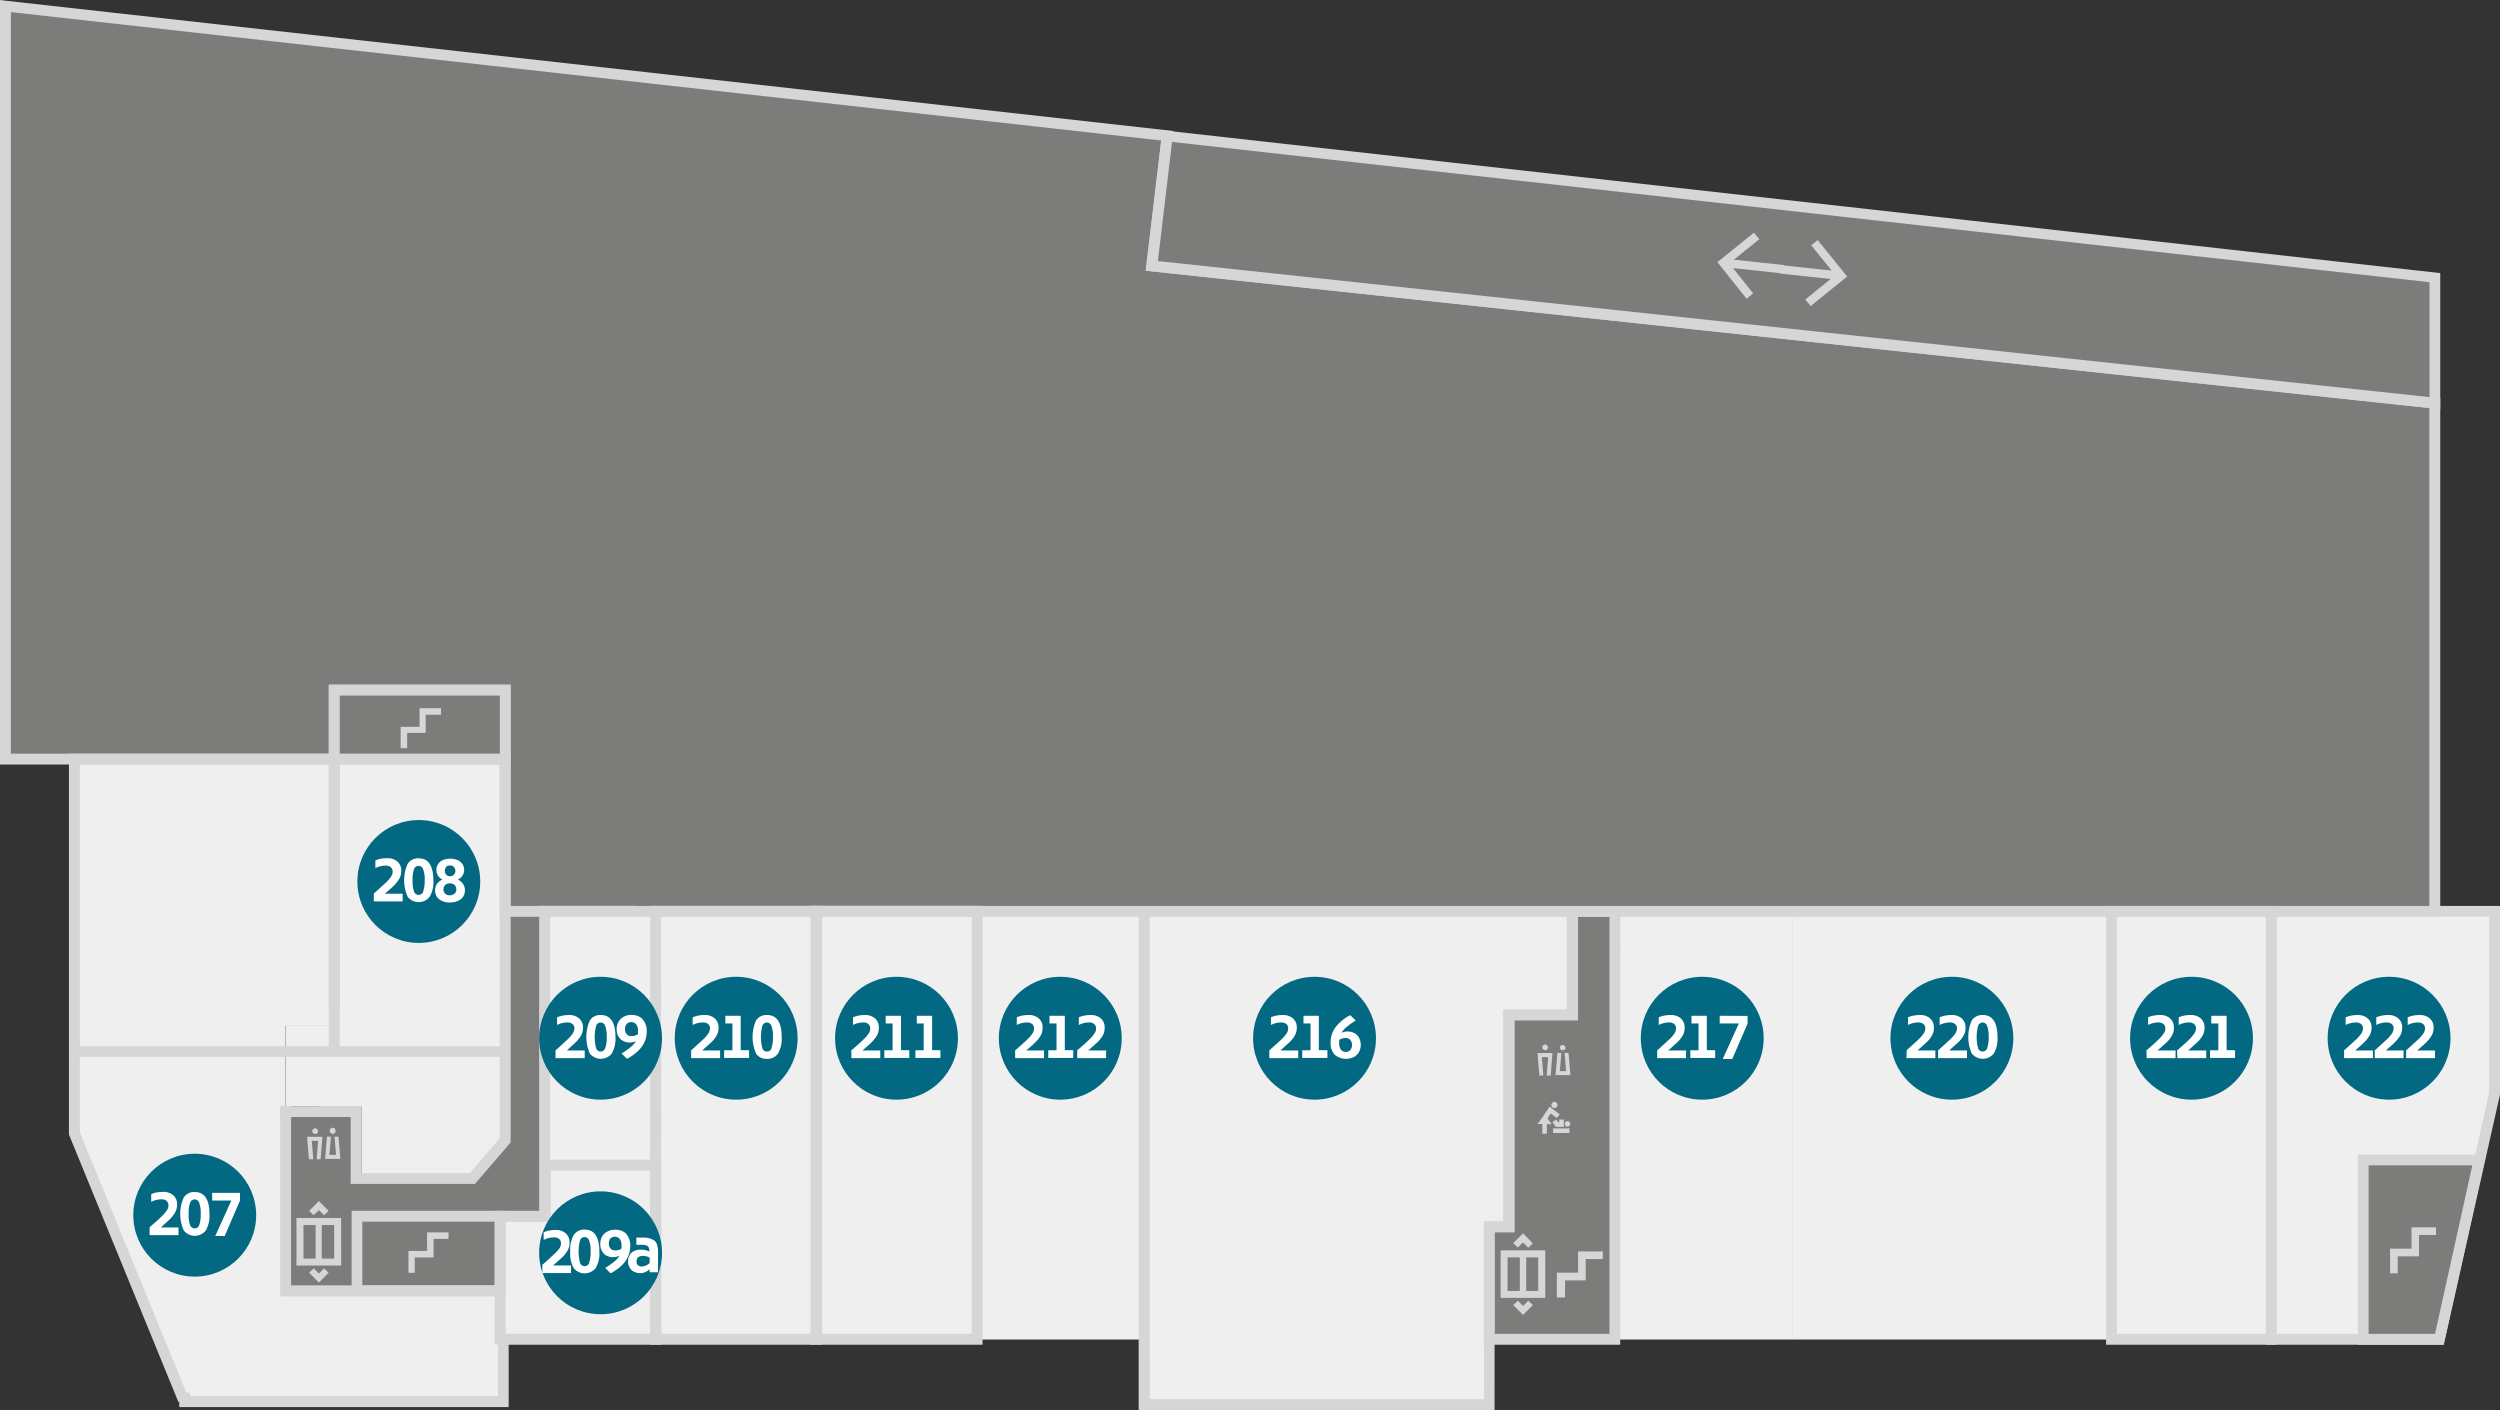 <svg xmlns="http://www.w3.org/2000/svg" viewBox="0 0 326.35 184.06"><rect x="0" y="0" width="326.35" height="184.06" fill="#333333" stroke="none"/><defs><style>.cls-1{fill:#efefef;}.cls-2{fill:#7c7c7b;}.cls-3{fill:#d6d6d6;}.cls-4{fill:#034b64;}.cls-5{fill:#036983;}.cls-6{fill:#fff;}</style></defs><title>Asset 2</title><g id="Layer_2" data-name="Layer 2"><g id="Layer_1-2" data-name="Layer 1"><path class="cls-1" d="M296.5,174.83h21.94l7.2-32.1V119H296.5v55.86ZM194.4,160.15H197V132.5h8.28V119H149.36v64.38h45v-23.2ZM71.2,152.1v6.7H65.28v9.73h-28v-34.6h6.35V99.1H9.7V148l14.08,34.4.32.07V183H65.7v-8.14H85.6V152.1ZM210.8,119H234v55.86H210.8Zm-83.26,0h21.8v55.86h-21.8Zm-21,0h21v55.86h-21Z"/><path class="cls-1" d="M85.6,119h21v55.86h-21Z"/><path class="cls-1" d="M71.23,119H85.6v33.12H71.23ZM37.28,145.1h9.2v8.73h15.2l4.26-5V99.1H43.64v34.8H37.3v11.2ZM233.94,119h41.7v55.86h-41.7Z"/><path class="cls-1" d="M275.65,119H296.5v55.86H275.65Z"/><path class="cls-2" d="M70.55,156.53v-51h-4v42.67l-4.83,5.67-.38,4.3h9.9l-.65-1.6ZM37.28,145.1h9.2v23.54h-9.2Z"/><path class="cls-2" d="M40.34,153.84H65.08v14.8H40.34Z"/><path class="cls-3" d="M319,175.54H295.8V118.26h30.55v24.62Zm-21.8-1.42h20.66l7.07-31.47v-23H297.2Z"/><path class="cls-2" d="M210.8,174.83V119h-5.57v13.52H197v27.66H194.4v14.68Z"/><path class="cls-3" d="M211.5,175.54H193.68v-16.1h2.55V131.78h8.3V118.26h7Zm-16.4-1.42h15V119.68H206v13.5h-8.28v27.67H195.1Z"/><path class="cls-3" d="M195.1,184.06H148.64v-65.8h57.3v14.93h-8.28v27.67h-2.55Zm-45-1.42h43.62v-23.2h2.55V131.78h8.3v-12.1h-54.5Z"/><path class="cls-2" d="M43.63,90.1h22.3V119h251.9V52.63L150.37,34.7l2-17L.7.8V99.1H43.62v-9Z"/><path class="cls-3" d="M318.55,119.68H65.23V90.8H44.33v9H0V0L.8.1l152.37,17-2,17L318.55,52Zm-251.9-1.42H317.13v-65L149.58,35.34l2-17L1.42,1.58v96.8h41.5v-9H66.65Z"/><path class="cls-2" d="M317.84,52.63V36.23L152.37,17.73l-2,17L317.84,52.61Z"/><path class="cls-3" d="M318.55,53.42l-169-18.08L151.75,17l.7.08,166.1,18.57ZM151.15,34.08l166,17.76v-15L153,18.53Z"/><path class="cls-2" d="M43.63,90.1h22.3v9H43.63Z"/><path class="cls-3" d="M66.65,99.8H42.92V89.38H66.65Zm-22.3-1.4h20.9V90.8H44.35Z"/><path class="cls-2" d="M46.6,158.78H65.3v9.73H46.6Z"/><path class="cls-3" d="M66,169.2H45.9V158.06H66Zm-18.7-1.4H64.58v-8.32H47.3Zm6-1.65h.84v-2H56.6v-2.43h1.95v-.84h-2.8v2.42H53.32v2.8Zm-1-68.48h.85v-2h2.42V93.3h2v-.85h-2.8v2.43H52.3v2.8Zm151,71.7h1v-2.23H207v-2.78h2.23v-1H206v2.77h-2.77v3.2Z"/><path class="cls-2" d="M308.5,174.83h9.95l5.18-23.4H308.5Z"/><path class="cls-3" d="M319,175.54H307.8V150.7h16.73Zm-9.8-1.42h8.67l4.87-22H309.2Zm2.8-7.9h1V164h2.77v-2.78H318v-1h-3.2V163H312v3.2Zm-110.28,3.2h-5.83v-6.2h5.83Zm-4.92-.9h4v-4.38h-4Zm2-6.34.7.7.6-.57L198.82,161l-1.28,1.28.6.57.7-.7Z"/><path class="cls-3" d="M198.8,170.5l.7-.7.6.57-1.28,1.28-1.28-1.28.6-.57.7.7Zm-.4-6.42h.83v4.7h-.83ZM44.54,165.2H38.7V159h5.83Zm-4.92-.9h4v-4.38h-4Zm2-6.35.68.68.6-.56-1.27-1.28-1.28,1.28.6.56.7-.68Z"/><path class="cls-3" d="M41.62,166.27l.68-.7.6.57-1.27,1.28-1.28-1.28.6-.57.7.7Zm-.42-6.44H42v4.7H41.2Z"/><circle class="cls-3" cx="202.91" cy="144.24" r="0.4"/><circle class="cls-3" cx="204.62" cy="146.71" r="0.36"/><path class="cls-3" d="M204.14,147.14v-1h-.6v.36h-.13l-.26-.36-.5.34.44.62h1Zm-1.4.16h2.14v.6h-2.14ZM202,146l.43-.64.82.58.35-.48-1.32-1-.88,1.33-.7.94h.63V148h.6v-1.26h.63ZM228.9,38.34,226.22,35l6.54.7.12-1.1-6.54-.7,3.32-2.68-.7-.85-4.77,3.85L228,39l.85-.7Z"/><path class="cls-3" d="M236.42,32l2.68,3.32-6.54-.7-.12,1.1,6.54.7-3.32,2.68.7.85,4.77-3.85-3.85-4.76-.85.68Z"/><circle class="cls-3" cx="201.7" cy="136.72" r="0.37"/><path class="cls-3" d="M205,140.35l-.24-2.9h-.52l.2,2.38h-.82l.2-2.38h-.52l-.24,2.9Zm-3.53.05-.2-2.4h.83l-.2,2.4h.53l.23-2.93h-1.95l.24,2.93Z"/><path class="cls-3" d="M203.63,136.8a.37.37,0,0,0,.73,0v-.07a.38.38,0,0,0-.75,0A.19.19,0,0,0,203.63,136.8Z"/><circle class="cls-3" cx="41.14" cy="147.66" r="0.37"/><path class="cls-3" d="M44.43,151.28l-.24-2.9h-.52l.2,2.38H43l.2-2.38h-.52l-.24,2.9h2Zm-3.53.05-.2-2.4h.83l-.2,2.4h.52l.24-2.93h-2l.23,2.93Z"/><path class="cls-3" d="M43.06,147.72a.38.38,0,0,0,.46.28.37.37,0,0,0,.28-.28v-.06a.39.39,0,0,0-.31-.44.39.39,0,0,0-.44.32.24.24,0,0,0,0,.12Z"/><path class="cls-4" d="M47.2,153.84H45.8v-8H38v-1.4h9.18v9.43Z"/><path class="cls-3" d="M128.26,175.54H105.8v-57.3h22.46Zm-21-1.43h19.6V119.68h-19.6Z"/><path class="cls-3" d="M107.33,175.54H84.87v-57.3h22.46Zm-21-1.43h19.6V119.68H86.3Z"/><path class="cls-3" d="M297.2,175.54H274.93V118.26H297.2Zm-20.85-1.42h19.44V119.68H276.35ZM64.57,168H66v7.52H64.57Z"/><circle class="cls-5" cx="25.42" cy="158.63" r="8.02"/><path class="cls-6" d="M19.53,160.21l.13-.12c.67-.58,1.15-1,1.44-1.3a4.34,4.34,0,0,0,.66-.76,1.09,1.09,0,0,0,.23-.67.77.77,0,0,0-.24-.59.94.94,0,0,0-.65-.21,2.94,2.94,0,0,0-1.36.33v-1a2.92,2.92,0,0,1,.76-.24,5.52,5.52,0,0,1,.81-.06,1.93,1.93,0,0,1,1.3.43,1.52,1.52,0,0,1,.5,1.24,2,2,0,0,1-.24,1,4.38,4.38,0,0,1-.67.87L21,160.23H23.3v1H19.53Zm4.47.43a5.22,5.22,0,0,1,0-4.34,1.6,1.6,0,0,1,1.44-.69c1.27,0,1.9,1,1.9,2.85a3.83,3.83,0,0,1-.48,2.17,1.82,1.82,0,0,1-2.56.3,1.7,1.7,0,0,1-.3-.3Zm2-.7a3.85,3.85,0,0,0,.2-1.47A3.75,3.75,0,0,0,26,157a.62.62,0,0,0-.78-.4.61.61,0,0,0-.4.4,4,4,0,0,0-.19,1.46,3.92,3.92,0,0,0,.19,1.48.64.64,0,0,0,.6.42A.62.62,0,0,0,26,159.94Zm5.33-4.22v1l-2,4.63H28.1l2.1-4.63H27.7v-1Z"/><circle class="cls-5" cx="54.67" cy="115.07" r="8.02"/><path class="cls-6" d="M48.8,116.65l.13-.12,1.43-1.3a4.34,4.34,0,0,0,.66-.76,1.16,1.16,0,0,0,.24-.67.77.77,0,0,0-.24-.59,1,1,0,0,0-.66-.21,2.94,2.94,0,0,0-1.36.33v-1a2.56,2.56,0,0,1,.77-.24,5.29,5.29,0,0,1,.8-.06,1.93,1.93,0,0,1,1.3.43,1.53,1.53,0,0,1,.51,1.24,2,2,0,0,1-.25,1,4.38,4.38,0,0,1-.67.87c-.28.28-.69.65-1.23,1.1h2.33v1H48.8Zm4.43.43a5.22,5.22,0,0,1,0-4.34,1.6,1.6,0,0,1,1.44-.69c1.27,0,1.9,1,1.9,2.85a3.74,3.74,0,0,1-.49,2.17,1.82,1.82,0,0,1-2.56.3,1.7,1.7,0,0,1-.3-.3Zm2-.7a4.06,4.06,0,0,0,.21-1.47,3.58,3.58,0,0,0-.21-1.45.62.62,0,0,0-.78-.4.61.61,0,0,0-.4.4,4.25,4.25,0,0,0-.19,1.46,4.13,4.13,0,0,0,.19,1.48.64.64,0,0,0,.6.42.62.62,0,0,0,.6-.44Zm5.2-1a1.38,1.38,0,0,1,.26.85,1.46,1.46,0,0,1-.24.83,1.49,1.49,0,0,1-.69.55,2.66,2.66,0,0,1-1,.2,2.17,2.17,0,0,1-1.44-.43,1.39,1.39,0,0,1-.52-1.15,1.45,1.45,0,0,1,.25-.86,1.57,1.57,0,0,1,.72-.55,1.39,1.39,0,0,1-.59-.51,1.36,1.36,0,0,1-.21-.76,1.25,1.25,0,0,1,.22-.75,1.4,1.4,0,0,1,.61-.52,2.57,2.57,0,0,1,1.94,0,1.51,1.51,0,0,1,.63.52,1.38,1.38,0,0,1-.42,1.92l-.18.1a1.63,1.63,0,0,1,.66.56Zm-1.1,1.3a.83.83,0,0,0,0-1.17,1,1,0,0,0-1.2,0,.83.83,0,0,0,0,1.17A.94.94,0,0,0,59.33,116.64Zm-1.08-3.5a.73.73,0,0,0-.19.5.66.66,0,0,0,.19.5.7.7,0,0,0,1,0,.66.66,0,0,0,.19-.5.73.73,0,0,0-.19-.5.66.66,0,0,0-.48-.2A.67.67,0,0,0,58.25,113.14Z"/><circle class="cls-5" cx="96.1" cy="135.53" r="8.02"/><path class="cls-6" d="M90.22,137.1l.13-.1,1.43-1.3a5.36,5.36,0,0,0,.67-.76,1.26,1.26,0,0,0,.23-.67.71.71,0,0,0-.24-.59,1,1,0,0,0-.65-.21,3,3,0,0,0-1.37.33v-1a3.58,3.58,0,0,1,.77-.23,4.43,4.43,0,0,1,.81-.07,1.92,1.92,0,0,1,1.3.44,1.55,1.55,0,0,1,.5,1.23,1.93,1.93,0,0,1-.25,1,3.75,3.75,0,0,1-.67.86l-1.22,1.1H94v1H90.22Zm7.56,0v1H94.53v-1h1.08v-3.5h-.92v-1h2v4.48Zm.92.44a5.38,5.38,0,0,1,0-4.34,1.61,1.61,0,0,1,1.44-.7c1.27,0,1.9,1,1.9,2.86a3.83,3.83,0,0,1-.48,2.17,1.65,1.65,0,0,1-1.43.69,1.63,1.63,0,0,1-1.44-.68Zm2-.7a4.06,4.06,0,0,0,.2-1.47,3.78,3.78,0,0,0-.2-1.45.62.62,0,0,0-.59-.44.61.61,0,0,0-.59.43,5.82,5.82,0,0,0,0,2.93.61.61,0,0,0,.59.43.64.64,0,0,0,.62-.43Z"/><circle class="cls-5" cx="117.03" cy="135.53" r="8.02"/><path id="C" class="cls-6" d="M111.14,137.1l.13-.1c.67-.58,1.15-1,1.44-1.3a4.34,4.34,0,0,0,.66-.76,1.09,1.09,0,0,0,.23-.67.71.71,0,0,0-.24-.59.94.94,0,0,0-.65-.21,2.94,2.94,0,0,0-1.36.33v-1a3.34,3.34,0,0,1,.76-.23,4.43,4.43,0,0,1,.81-.07,1.92,1.92,0,0,1,1.3.44,1.52,1.52,0,0,1,.5,1.23,2,2,0,0,1-.24,1,4.63,4.63,0,0,1-.67.86c-.28.28-.69.65-1.23,1.1h2.33v1h-3.77Z"/><path class="cls-6" d="M118.7,137.1v1h-3.26v-1h1.08v-3.5h-.9v-1h2v4.48Zm4.06,0v1H119.5v-1h1.08v-3.5h-.9v-1h2v4.48Z"/><circle class="cls-5" cx="138.41" cy="135.53" r="8.02"/><path id="C-2" data-name="C" class="cls-6" d="M132.52,137.1l.13-.1c.67-.58,1.15-1,1.44-1.3a4.34,4.34,0,0,0,.66-.76,1.09,1.09,0,0,0,.23-.67.71.71,0,0,0-.24-.59.94.94,0,0,0-.65-.21,2.94,2.94,0,0,0-1.36.33v-1a3.34,3.34,0,0,1,.76-.23,4.43,4.43,0,0,1,.81-.07,1.92,1.92,0,0,1,1.3.44,1.52,1.52,0,0,1,.5,1.23,2,2,0,0,1-.24,1,4.63,4.63,0,0,1-.67.86c-.28.28-.69.65-1.23,1.1h2.33v1h-3.77Z"/><path class="cls-6" d="M140.1,137.1v1h-3.26v-1h1.08v-3.5H137v-1h2v4.48Zm.52,0,.13-.1c.67-.58,1.15-1,1.44-1.3a4.34,4.34,0,0,0,.66-.76,1.09,1.09,0,0,0,.23-.67.71.71,0,0,0-.24-.59.94.94,0,0,0-.65-.21,2.94,2.94,0,0,0-1.36.33v-1a3.34,3.34,0,0,1,.76-.23,4.43,4.43,0,0,1,.81-.07,1.92,1.92,0,0,1,1.3.44,1.52,1.52,0,0,1,.5,1.23,2,2,0,0,1-.24,1,4.63,4.63,0,0,1-.67.86l-1.23,1.1h2.33v1h-3.77Z"/><circle class="cls-5" cx="171.6" cy="135.53" r="8.02"/><path class="cls-6" d="M165.7,137.1l.13-.1,1.43-1.3a4.86,4.86,0,0,0,.67-.76,1.26,1.26,0,0,0,.23-.67.71.71,0,0,0-.24-.59,1,1,0,0,0-.65-.21,2.94,2.94,0,0,0-1.36.33v-1a3.34,3.34,0,0,1,.76-.23,4.43,4.43,0,0,1,.81-.07,1.92,1.92,0,0,1,1.3.44,1.55,1.55,0,0,1,.5,1.23,1.93,1.93,0,0,1-.25,1,3.75,3.75,0,0,1-.67.86l-1.22,1.1h2.33v1H165.7Zm7.58,0v1H170v-1h1.08v-3.5h-.92v-1h2v4.48Zm3.52-2.24a1.57,1.57,0,0,1,.6.6,2,2,0,0,1,0,1.88,1.64,1.64,0,0,1-.68.65,2.31,2.31,0,0,1-2.5-.32,2.21,2.21,0,0,1-.52-1.6,3.29,3.29,0,0,1,.66-2,5.6,5.6,0,0,1,1.9-1.55l.72.7a11.2,11.2,0,0,0-1.2.84,3,3,0,0,0-.66.77,1.84,1.84,0,0,1,.8-.18,1.8,1.8,0,0,1,.88.22Zm-.54,2.22a1,1,0,0,0,.23-.67.94.94,0,0,0-.23-.66.75.75,0,0,0-.6-.25,1.56,1.56,0,0,0-.84.25,2.94,2.94,0,0,0,0,.42,1.38,1.38,0,0,0,.23.86.81.81,0,0,0,.65.29.74.74,0,0,0,.56-.24Z"/><circle class="cls-5" cx="222.21" cy="135.53" r="8.02"/><path id="B" class="cls-6" d="M216.33,137.1l.13-.1,1.43-1.3a5.36,5.36,0,0,0,.67-.76,1.26,1.26,0,0,0,.23-.67.71.71,0,0,0-.24-.59,1,1,0,0,0-.65-.21,3,3,0,0,0-1.37.33v-1a3.58,3.58,0,0,1,.77-.23,4.43,4.43,0,0,1,.81-.07,1.92,1.92,0,0,1,1.3.44,1.55,1.55,0,0,1,.5,1.23,1.93,1.93,0,0,1-.25,1,3.75,3.75,0,0,1-.67.86l-1.22,1.1h2.33v1h-3.77Z"/><path class="cls-6" d="M223.9,137.1v1h-3.25v-1h1.08v-3.5h-.92v-1h2v4.48Zm4.23-4.48v1l-2,4.62h-1.24l2.1-4.64h-2.5v-1Z"/><circle class="cls-5" cx="254.8" cy="135.53" r="8.02"/><path class="cls-6" d="M248.9,137.1l.1-.1,1.43-1.3a4.86,4.86,0,0,0,.67-.76,1.26,1.26,0,0,0,.23-.67.71.71,0,0,0-.24-.59,1,1,0,0,0-.65-.21,3,3,0,0,0-1.37.33v-1a3.58,3.58,0,0,1,.77-.23,4.43,4.43,0,0,1,.81-.07,1.92,1.92,0,0,1,1.3.44,1.55,1.55,0,0,1,.5,1.23,1.93,1.93,0,0,1-.25,1,3.75,3.75,0,0,1-.67.86l-1.22,1.1h2.33v1h-3.77Zm4.1,0,.13-.1,1.43-1.3a5.36,5.36,0,0,0,.67-.76,1.26,1.26,0,0,0,.23-.67.71.71,0,0,0-.24-.59,1,1,0,0,0-.65-.21,3,3,0,0,0-1.37.33v-1a3.58,3.58,0,0,1,.77-.23,4.43,4.43,0,0,1,.81-.07,1.92,1.92,0,0,1,1.3.44,1.55,1.55,0,0,1,.5,1.23,1.93,1.93,0,0,1-.25,1,3.75,3.75,0,0,1-.67.86l-1.22,1.1h2.33v1H253Z"/><path class="cls-6" d="M257.4,137.54a5.38,5.38,0,0,1,0-4.34,1.66,1.66,0,0,1,1.45-.7c1.27,0,1.9,1,1.9,2.86a3.83,3.83,0,0,1-.48,2.17,1.85,1.85,0,0,1-2.6.27,1.72,1.72,0,0,1-.27-.27Zm2-.7a3.85,3.85,0,0,0,.2-1.47,3.78,3.78,0,0,0-.2-1.45.63.63,0,0,0-.58-.44.62.62,0,0,0-.6.43,5.82,5.82,0,0,0,0,2.93.62.62,0,0,0,.78.4.61.61,0,0,0,.4-.4Z"/><circle class="cls-5" cx="286.08" cy="135.53" r="8.02"/><path class="cls-6" d="M280.2,137.1l.13-.1c.67-.58,1.15-1,1.44-1.3a4.34,4.34,0,0,0,.66-.76,1.09,1.09,0,0,0,.23-.67.71.71,0,0,0-.24-.59.94.94,0,0,0-.65-.21,2.94,2.94,0,0,0-1.36.33v-1a3.34,3.34,0,0,1,.76-.23,4.43,4.43,0,0,1,.81-.07,1.92,1.92,0,0,1,1.3.44,1.55,1.55,0,0,1,.5,1.23,1.93,1.93,0,0,1-.25,1,3.71,3.71,0,0,1-.66.86l-1.23,1.1H284v1h-3.77Zm4,0,.13-.1c.67-.58,1.15-1,1.44-1.3a5.29,5.29,0,0,0,.66-.76,1.26,1.26,0,0,0,.23-.67.71.71,0,0,0-.24-.59,1,1,0,0,0-.65-.21,2.94,2.94,0,0,0-1.36.33v-1a3.34,3.34,0,0,1,.76-.23,4.43,4.43,0,0,1,.81-.07,1.92,1.92,0,0,1,1.3.44,1.55,1.55,0,0,1,.5,1.23,1.93,1.93,0,0,1-.25,1,3.5,3.5,0,0,1-.67.86l-1.22,1.1H288v1h-3.77Zm7.56,0v1h-3.26v-1h1.08v-3.5h-.92v-1h2v4.48Z"/><circle class="cls-5" cx="311.87" cy="135.53" r="8.02"/><path class="cls-6" d="M306,137.1l.13-.1,1.43-1.3a5.36,5.36,0,0,0,.67-.76,1.26,1.26,0,0,0,.23-.67.71.71,0,0,0-.24-.59,1,1,0,0,0-.66-.21,2.94,2.94,0,0,0-1.36.33v-1a3.58,3.58,0,0,1,.77-.23,4.43,4.43,0,0,1,.81-.07,1.89,1.89,0,0,1,1.29.44,1.51,1.51,0,0,1,.51,1.23,2,2,0,0,1-.25,1,4.63,4.63,0,0,1-.67.86c-.28.28-.69.65-1.23,1.1h2.33v1H306Zm4,0,.13-.1,1.43-1.3a5.36,5.36,0,0,0,.67-.76,1.26,1.26,0,0,0,.23-.67.71.71,0,0,0-.24-.59,1,1,0,0,0-.66-.21,2.94,2.94,0,0,0-1.36.33v-1a3.58,3.58,0,0,1,.77-.23,4.25,4.25,0,0,1,.8-.07,1.92,1.92,0,0,1,1.3.44,1.51,1.51,0,0,1,.51,1.23,2,2,0,0,1-.25,1,4.63,4.63,0,0,1-.67.86c-.28.28-.69.65-1.23,1.1h2.33v1H310Zm4.1,0,.13-.1,1.43-1.3a4.34,4.34,0,0,0,.66-.76,1.16,1.16,0,0,0,.24-.67.71.71,0,0,0-.24-.59,1,1,0,0,0-.66-.21,2.94,2.94,0,0,0-1.36.33v-1a3.58,3.58,0,0,1,.77-.23,4.25,4.25,0,0,1,.8-.07,1.92,1.92,0,0,1,1.3.44,1.51,1.51,0,0,1,.51,1.23,2,2,0,0,1-.25,1,4.63,4.63,0,0,1-.67.86c-.28.28-.69.65-1.23,1.1h2.33v1H314.1Z"/><rect class="cls-3" x="9.7" y="136.58" width="56.54" height="1.38"/><polygon class="cls-3" points="70.47 158.06 64.57 158.06 64.57 167.79 38 167.79 38 144.42 36.57 144.42 36.57 169.24 66 169.24 66 159.51 71.9 159.51 71.9 152.81 84.9 152.81 84.9 174.11 65 174.11 65 182.25 24.82 182.25 24.8 181.83 24.3 181.73 10.42 147.8 10.42 99.8 42.92 99.8 42.92 131.82 44.35 131.82 44.35 98.38 9 98.38 9 148.1 23.28 183 23.4 183 23.4 183.68 66.4 183.68 66.4 175.54 86.3 175.54 86.3 151.38 70.47 151.38 70.47 158.06"/><polygon class="cls-3" points="42.92 137.27 44.35 137.27 44.35 99.8 65.23 99.8 65.23 148.58 61.35 153.13 47.2 153.13 47.2 144.38 41.63 144.38 41.63 144.42 36.57 144.42 36.57 145.83 45.77 145.83 45.77 154.55 62 154.55 66.66 149.13 66.66 98.4 42.92 98.4 42.92 137.27"/><circle class="cls-5" cx="78.4" cy="163.54" r="8.02"/><path class="cls-6" d="M70.8,165.1l.13-.1,1.43-1.3A5.32,5.32,0,0,0,73,163a1.26,1.26,0,0,0,.23-.67.74.74,0,0,0-.24-.6,1,1,0,0,0-.65-.2,3,3,0,0,0-1.37.33v-1a3.58,3.58,0,0,1,.77-.23,4.43,4.43,0,0,1,.81-.07,1.92,1.92,0,0,1,1.3.44,1.55,1.55,0,0,1,.5,1.23,1.93,1.93,0,0,1-.25,1,3.75,3.75,0,0,1-.67.86l-1.22,1.1h2.33v1H70.8Z"/><path class="cls-6" d="M74.9,165.55a3.93,3.93,0,0,1-.46-2.18,3.87,3.87,0,0,1,.46-2.16,1.61,1.61,0,0,1,1.44-.7c1.27,0,1.9,1,1.9,2.86a3.83,3.83,0,0,1-.48,2.17,1.85,1.85,0,0,1-2.6.27,1.72,1.72,0,0,1-.27-.27Zm2-.7a4.06,4.06,0,0,0,.2-1.47,3.78,3.78,0,0,0-.2-1.45.62.62,0,0,0-.59-.44.61.61,0,0,0-.59.43,5.82,5.82,0,0,0,0,2.93.61.61,0,0,0,.59.43.64.64,0,0,0,.62-.43Zm4.86-3.77a2.27,2.27,0,0,1,.51,1.6q0,2.16-2.56,3.54l-.7-.7a14.16,14.16,0,0,0,1.19-.84,2.57,2.57,0,0,0,.66-.77,1.86,1.86,0,0,1-1.69,0,1.53,1.53,0,0,1-.6-.61,1.83,1.83,0,0,1-.21-.89,2,2,0,0,1,.24-1,1.73,1.73,0,0,1,.69-.65,2,2,0,0,1,1-.23,2,2,0,0,1,1.48.54ZM81.13,163a2.81,2.81,0,0,0,0-.41,1.32,1.32,0,0,0-.23-.86.85.85,0,0,0-1.2-.08l0,0a1,1,0,0,0-.22.67.92.92,0,0,0,.22.67.79.79,0,0,0,.6.24A1.39,1.39,0,0,0,81.13,163Zm4.07-1.2a1.14,1.14,0,0,1,.56.64,3.06,3.06,0,0,1,.14,1v2.64H84.8v-.4a2.19,2.19,0,0,1-.59.4,1.8,1.8,0,0,1-1.78-.29,1.66,1.66,0,0,1,0-2.26,1.85,1.85,0,0,1,1.24-.4,2.53,2.53,0,0,1,1.11.25,1.62,1.62,0,0,0-.08-.49.55.55,0,0,0-.27-.29,1.38,1.38,0,0,0-.6-.1h-.76v-.94H84a2.45,2.45,0,0,1,1.19.25Zm-.4,3.08v-.72a2,2,0,0,0-.89-.22,1,1,0,0,0-.58.17.62.62,0,0,0-.23.54.64.64,0,0,0,.19.52.72.72,0,0,0,.49.16A1.57,1.57,0,0,0,84.8,164.88Z"/><polygon class="cls-3" points="82.79 119.68 82.79 118.24 70.38 118.24 70.38 158.78 71.83 158.78 71.81 119.68 82.79 119.68"/><circle class="cls-5" cx="78.4" cy="135.53" r="8.02"/><path id="B-2" data-name="B" class="cls-6" d="M72.52,137.1l.13-.1,1.43-1.3a5.36,5.36,0,0,0,.67-.76,1.26,1.26,0,0,0,.23-.67.71.71,0,0,0-.24-.59,1,1,0,0,0-.65-.21,3,3,0,0,0-1.37.33v-1a3.58,3.58,0,0,1,.77-.23,4.43,4.43,0,0,1,.81-.07,1.92,1.92,0,0,1,1.3.44,1.55,1.55,0,0,1,.5,1.23,1.93,1.93,0,0,1-.25,1,3.75,3.75,0,0,1-.67.86L74,137.13h2.33v1H72.52Z"/><path class="cls-6" d="M77,137.54a5.38,5.38,0,0,1,0-4.34,1.61,1.61,0,0,1,1.44-.7c1.28,0,1.9,1,1.9,2.86a3.83,3.83,0,0,1-.48,2.17,1.85,1.85,0,0,1-2.87,0Zm2-.7a3.85,3.85,0,0,0,.2-1.47,3.78,3.78,0,0,0-.2-1.45.62.62,0,0,0-.59-.44.61.61,0,0,0-.59.43,5.82,5.82,0,0,0,0,2.93.61.61,0,0,0,.59.43.63.63,0,0,0,.59-.43Zm4.9-3.77a2.27,2.27,0,0,1,.52,1.6c0,1.44-.86,2.63-2.57,3.55l-.7-.7a10,10,0,0,0,1.2-.85,2.57,2.57,0,0,0,.66-.77,1.71,1.71,0,0,1-.8.19,1.9,1.9,0,0,1-.9-.22,1.53,1.53,0,0,1-.6-.61,1.79,1.79,0,0,1-.21-.88,1.84,1.84,0,0,1,.25-1,1.66,1.66,0,0,1,.68-.66,2,2,0,0,1,1-.23,2,2,0,0,1,1.48.57ZM83.28,135v-.42a1.38,1.38,0,0,0-.23-.86.83.83,0,0,0-.66-.29.75.75,0,0,0-.58.24,1,1,0,0,0-.22.68,1,1,0,0,0,.22.66.79.79,0,0,0,.61.25,1.53,1.53,0,0,0,.86-.26Z"/></g></g></svg>